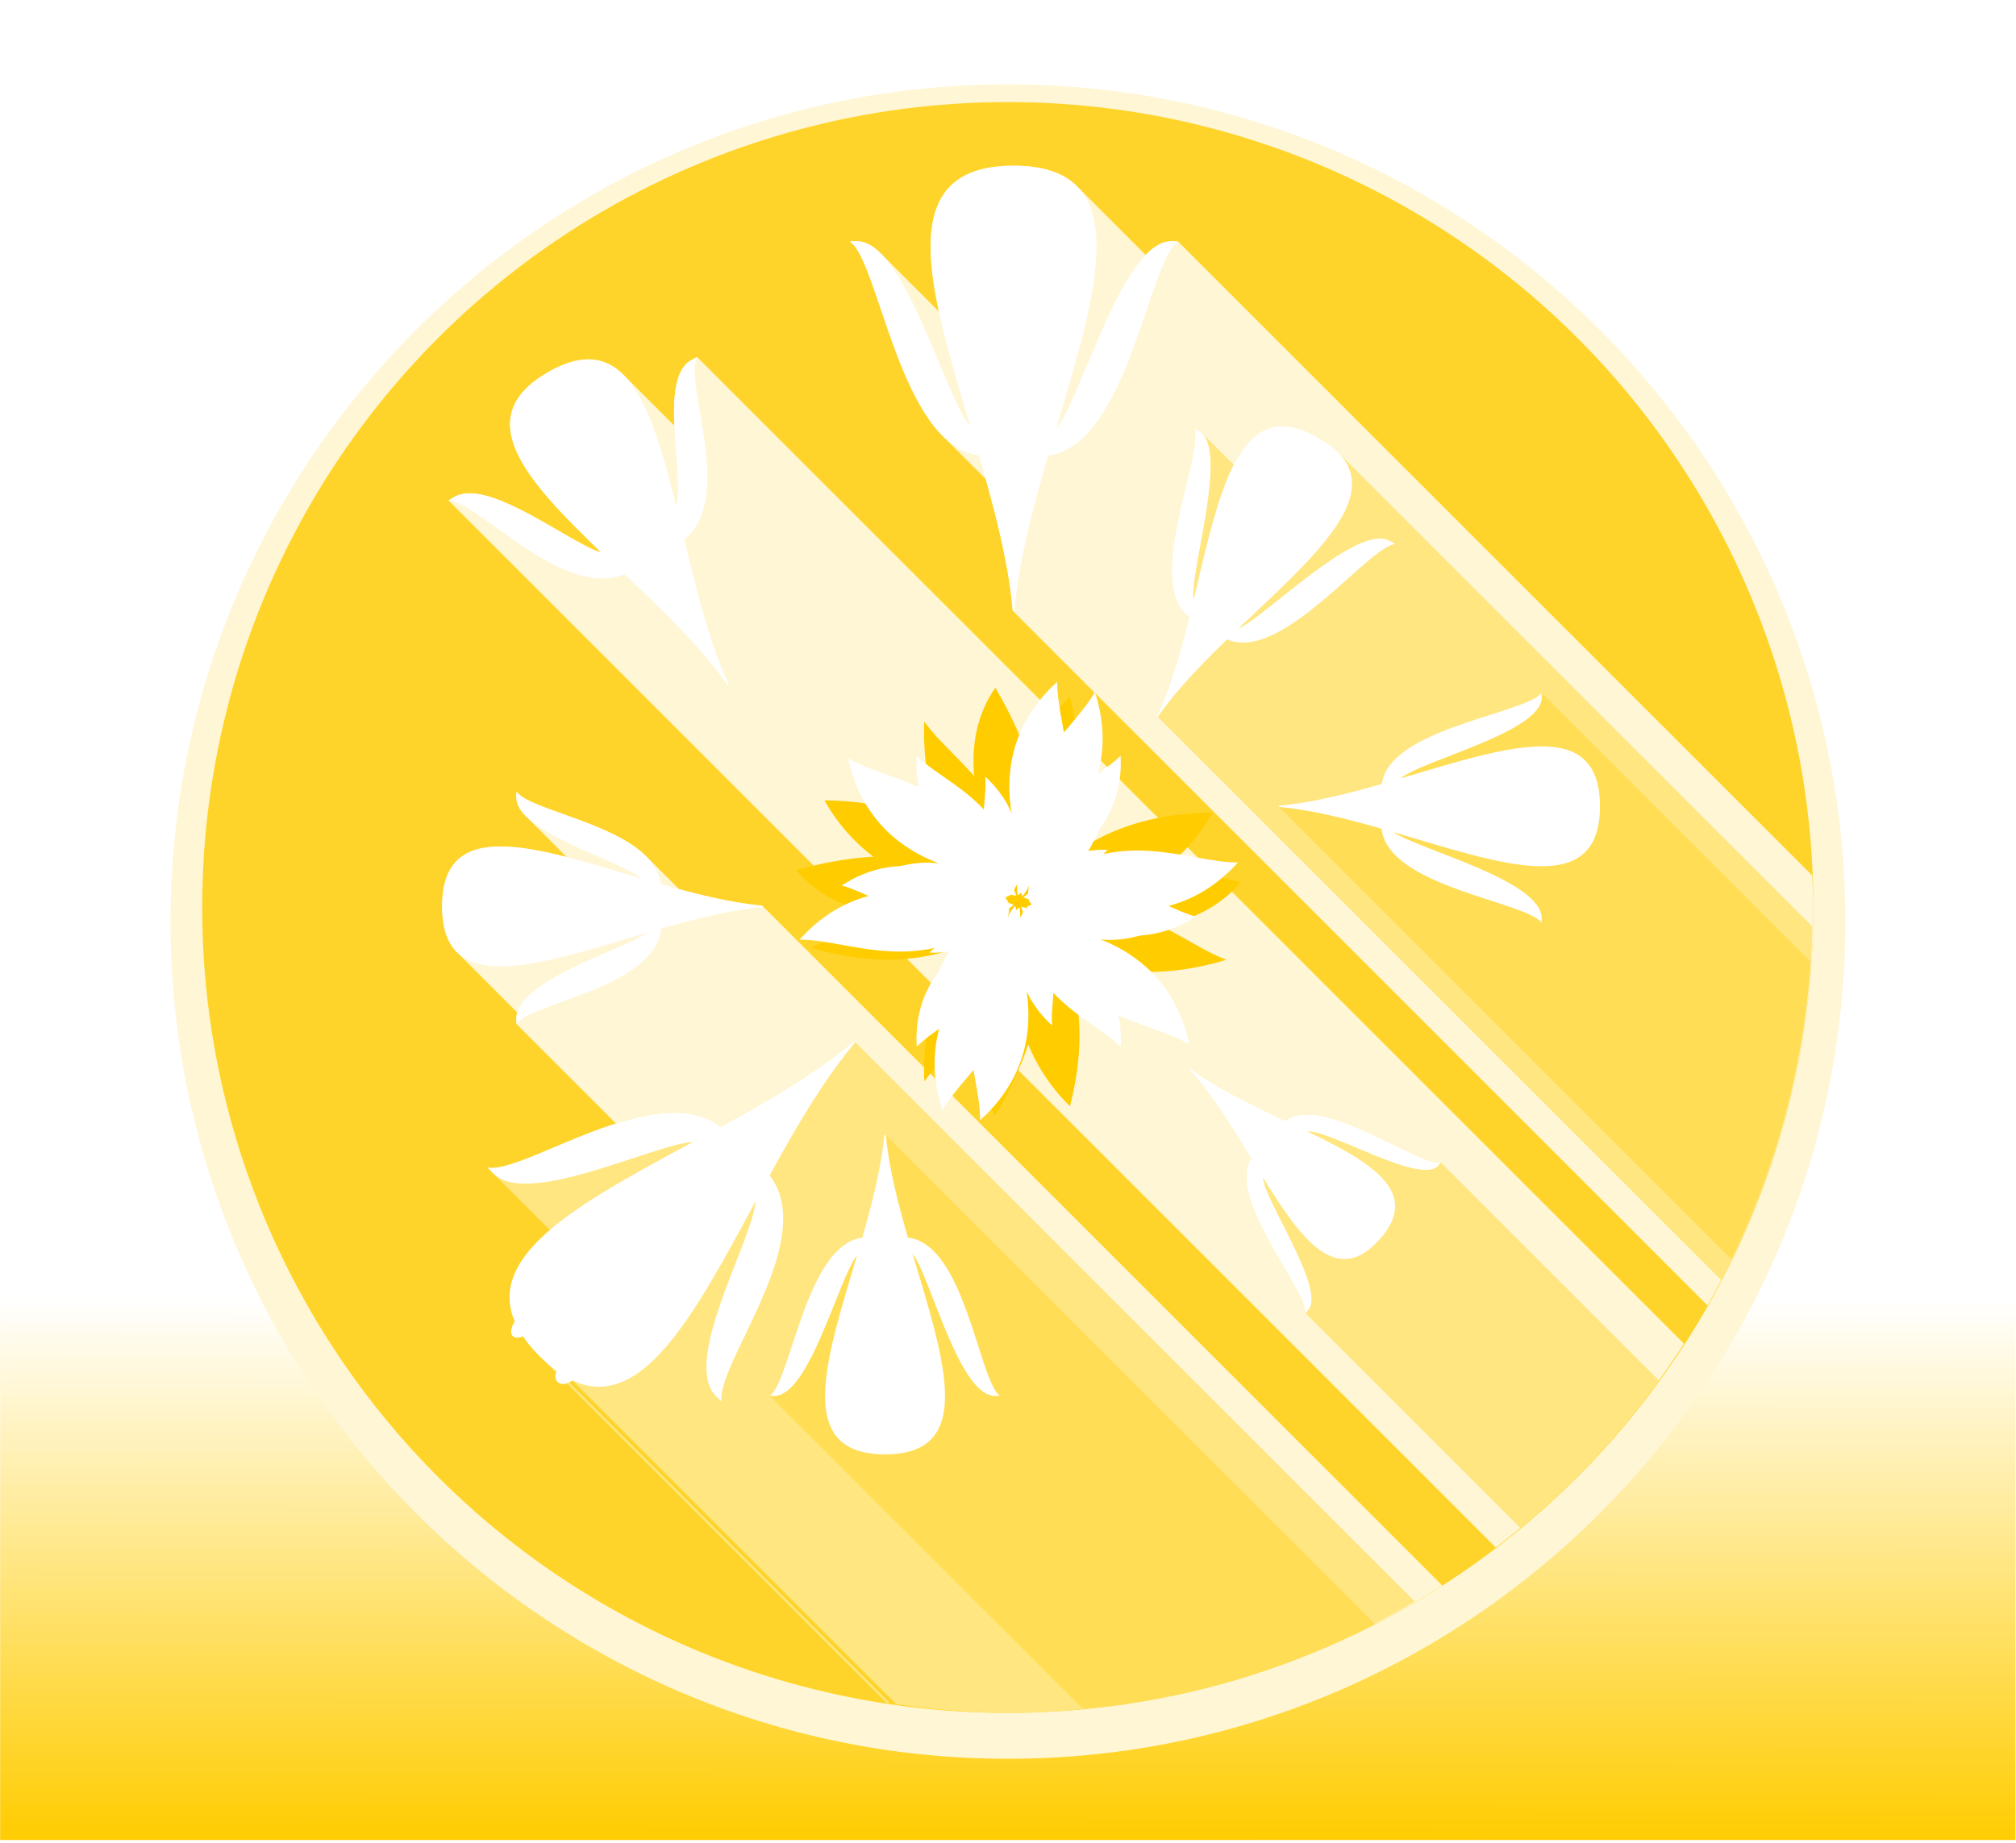 <?xml version="1.0" encoding="UTF-8"?>
<svg version="1.1" viewBox="0 0 948 867" xmlns="http://www.w3.org/2000/svg" xmlns:xlink="http://www.w3.org/1999/xlink">
<defs>
<linearGradient id="a" x1="309.97" x2="309.76" y1="320.52" y2="108.62" gradientTransform="matrix(1 0 0 1.04 0 -960.19)" gradientUnits="userSpaceOnUse">
<stop stop-color="#fff" offset="0"/>
<stop stop-color="#fc0" offset="1"/>
</linearGradient>
<filter id="b" x="-.05" y="-.05" width="1.101" height="1.101" color-interpolation-filters="sRGB">
<feGaussianBlur stdDeviation="13.502"/>
</filter>
</defs>
<g transform="matrix(1.16 0 0 1.16 98.42 -116.02)">
<g>
<rect transform="scale(1,-1)" x="-84.785" y="-846.08" width="816.96" height="745.87" fill="url(#a)"/>
<path transform="matrix(1.056 0 0 1.056 -18.066 -26.433)" d="m323.69 152.13c-177.25 0-321.47 144.22-321.47 321.47 0 177.25 144.22 321.47 321.47 321.47 177.25 0 321.47-144.22 321.47-321.47 0-177.25-144.22-321.47-321.47-321.47zm0 49.246c150.64 0 272.23 121.59 272.23 272.23s-121.59 272.23-272.23 272.23c-150.64 0-272.23-121.59-272.23-272.23s121.59-272.23 272.23-272.23z" color="#000000" color-rendering="auto" fill="#fff6d5" filter="url(#b)" image-rendering="auto" shape-rendering="auto" solid-color="#000000" style="block-progression:tb;isolation:auto;mix-blend-mode:normal;text-decoration-color:#000000;text-decoration-line:none;text-decoration-style:solid;text-indent:0;text-transform:none;white-space:normal"/>
<g transform="matrix(1.086 0 0 1.086 -71.935 -40.359)">
<circle cx="364.29" cy="468.08" r="300.71" fill="#ffd42a"/>
<path d="m248.32 262.56c-0.801 0.43-1.604 0.857-2.4 1.316-5.825 3.363-6.531 13.502-6.07 24.342l-19.023-19.023c-0.418-0.417-0.844-0.811-1.277-1.185-0.133-0.115-0.273-0.217-0.408-0.328-0.311-0.257-0.624-0.509-0.943-0.744-0.172-0.126-0.347-0.242-0.521-0.361-0.287-0.197-0.575-0.391-0.869-0.57-0.192-0.118-0.389-0.226-0.584-0.336-0.291-0.164-0.583-0.323-0.881-0.469-0.204-0.1-0.411-0.195-0.619-0.287-0.294-0.13-0.59-0.252-0.891-0.365-0.217-0.082-0.434-0.163-0.654-0.236-0.307-0.102-0.621-0.187-0.936-0.271-0.22-0.059-0.437-0.124-0.66-0.174-0.339-0.076-0.686-0.132-1.033-0.188-0.208-0.033-0.412-0.076-0.623-0.102-0.556-0.068-1.122-0.115-1.699-0.131-4.504-0.121-9.657 1.371-15.629 4.818-0.879 0.507-1.703 1.02-2.492 1.539-0.23 0.151-0.436 0.305-0.658 0.457-0.53 0.363-1.053 0.727-1.541 1.096-0.524 0.395-1.031 0.794-1.508 1.195-0.087 0.073-0.171 0.145-0.256 0.219-0.525 0.451-1.027 0.906-1.494 1.365-0.019 0.018-0.036 0.036-0.055 0.055-0.485 0.479-0.936 0.963-1.359 1.451-0.021 0.025-0.045 0.049-0.066 0.074-0.401 0.466-0.767 0.937-1.113 1.41-0.06 0.082-0.122 0.162-0.18 0.244-0.327 0.461-0.629 0.927-0.906 1.395-0.047 0.08-0.093 0.159-0.139 0.238-0.271 0.473-0.52 0.948-0.742 1.428-0.032 0.068-0.059 0.137-0.09 0.205-0.212 0.473-0.401 0.95-0.566 1.43-0.013 0.037-0.029 0.074-0.041 0.111-0.166 0.494-0.303 0.993-0.422 1.494-0.021 0.087-0.043 0.174-0.062 0.262-0.106 0.482-0.188 0.968-0.252 1.457-0.013 0.1-0.026 0.2-0.037 0.301-0.056 0.495-0.092 0.991-0.105 1.492-2e-3 0.08-8.2e-4 0.16-2e-3 0.24-7e-3 0.528 2e-3 1.059 0.039 1.594 8.6e-4 0.012 3e-3 0.025 4e-3 0.037 0.031 0.434 0.089 0.872 0.148 1.31 0.052 0.384 0.12 0.771 0.193 1.158 0.05 0.262 0.097 0.524 0.156 0.787 0.092 0.406 0.202 0.815 0.316 1.225 0.067 0.24 0.125 0.478 0.199 0.719 0.151 0.489 0.325 0.982 0.506 1.477 0.062 0.169 0.112 0.336 0.178 0.506 0.254 0.66 0.535 1.325 0.84 1.994 0.086 0.189 0.187 0.381 0.277 0.57 0.234 0.491 0.473 0.983 0.732 1.478 0.126 0.24 0.265 0.483 0.396 0.725 0.242 0.444 0.486 0.889 0.748 1.336 0.163 0.278 0.335 0.558 0.506 0.838 0.253 0.415 0.511 0.832 0.779 1.25 0.189 0.294 0.383 0.589 0.58 0.885 0.273 0.411 0.554 0.823 0.842 1.236 0.202 0.291 0.406 0.581 0.615 0.873 0.337 0.471 0.686 0.944 1.041 1.418 0.167 0.223 0.329 0.446 0.5 0.67 0.413 0.542 0.841 1.087 1.275 1.633 0.15 0.188 0.295 0.376 0.447 0.564 0.483 0.6 0.983 1.202 1.49 1.807 0.117 0.14 0.227 0.278 0.346 0.418 6e-3 7e-3 0.011 0.014 0.018 0.021 0.612 0.723 1.241 1.451 1.885 2.182 0.209 0.237 0.428 0.477 0.641 0.715 0.409 0.459 0.82 0.917 1.24 1.379 1.022 1.122 2.091 2.255 3.174 3.393 0.94 0.987 1.912 1.984 2.893 2.982 0.508 0.517 1.003 1.031 1.522 1.551 0.148 0.148 0.285 0.293 0.434 0.441l8.924 8.924c-0.251-0.077-0.5-0.149-0.768-0.244-12.348-4.388-41.56-27.605-53.9-20.48-0.745 0.43-1.463 0.88-2.188 1.326l390.92 390.92a300.71 300.71 0 0 0 70.26-76.082l-368.39-368.39z" fill="#fff6d5"/>
<path d="m208.23 263.45c-4.504-0.121-9.656 1.37-15.628 4.818-29.45 17.003-7.888 40.619 20.17 67.374-11.586-3.223-42.304-28.198-55.043-20.843-0.745 0.43-1.462 0.878-2.187 1.325 11.633 0.789 42.301 36.881 65.701 27.564 14.078 13.316 28.599 27.215 38.554 41.47 0.139-0.083 0.278-0.166 0.418-0.249-7.373-15.762-12.164-35.382-16.659-54.244 19.117-15.438-0.309-57.741 4.767-68.1-0.801 0.43-1.604 0.856-2.4 1.316-12.142 7.01-2.104 43.421-5.424 54.375-7.191-29.452-14.824-54.334-32.269-54.804z" fill="#fff"/>
<path d="m432.1 528c-0.098 0.108-0.196 0.215-0.295 0.322 8.523 9.228 16.116 21.594 23.367 33.475-9.591 14.543 21.176 49.594 20.229 57.701l80.246 80.246a300.71 300.71 0 0 0 51.676-55.084l-81.348-81.348c-7.873 1.77-44.806-26.16-58.041-15.537-12.604-5.98-25.736-12.247-35.834-19.775z" fill="#ffe680"/>
<path d="m432.1 528c-0.098 0.108-0.196 0.215-0.295 0.322 8.523 9.228 16.116 21.594 23.367 33.475-9.591 14.543 21.178 49.594 20.23 57.702 0.33-0.35 0.667-0.688 0.992-1.048 6.903-7.669-16.455-41.123-16.859-49.544 14.298 23.129 27.435 41.007 43.459 23.206 15.858-17.618-2.752-28.762-26.886-40.425 7.987-0.79 42.264 20.127 48.842 12.818 0.353-0.392 0.685-0.796 1.025-1.192-7.873 1.77-44.806-26.16-58.041-15.538-12.604-5.98-25.737-12.247-35.835-19.775z" fill="#fff"/>
<path d="m180.91 424.84c-0.023 0.736-0.047 1.47-0.047 2.215 0 0.267 0.021 0.533 0.053 0.797 9e-3 0.071 0.018 0.142 0.029 0.213 0.038 0.246 0.086 0.491 0.15 0.734 5e-3 0.02 8e-3 0.04 0.014 0.06 0.063 0.233 0.146 0.462 0.232 0.693 0.132 0.353 0.284 0.705 0.469 1.055 1e-3 3e-3 3e-3 5e-3 4e-3 8e-3 0.014 0.027 0.034 0.053 0.049 0.08 0.176 0.326 0.377 0.65 0.596 0.973 0.07 0.103 0.145 0.204 0.219 0.307 0.192 0.266 0.396 0.532 0.615 0.795 0.068 0.081 0.131 0.163 0.201 0.244 0.292 0.338 0.6 0.674 0.934 1.008l15.242 15.242c-9.613-2.446-18.415-4.096-25.689-3.943-12.702 0.266-20.83 5.996-20.83 22.365 0 0.934 0.034 1.826 0.086 2.691 7e-3 0.12 0.011 0.244 0.019 0.363 0.01 0.137 0.022 0.269 0.033 0.404 0.028 0.353 0.059 0.703 0.096 1.045 0.015 0.134 0.031 0.264 0.047 0.396 0.038 0.313 0.078 0.623 0.123 0.926 0.028 0.187 0.059 0.369 0.09 0.553 0.04 0.24 0.082 0.478 0.127 0.711 0.036 0.186 0.074 0.369 0.113 0.551 0.052 0.243 0.107 0.483 0.164 0.719 0.04 0.164 0.081 0.327 0.123 0.488 0.06 0.225 0.121 0.447 0.186 0.666 0.051 0.172 0.103 0.342 0.156 0.51 0.071 0.222 0.146 0.439 0.223 0.654 0.047 0.131 0.092 0.264 0.141 0.393 0.09 0.237 0.185 0.467 0.281 0.695 0.052 0.124 0.102 0.25 0.156 0.371 0.085 0.191 0.176 0.374 0.266 0.559 0.069 0.143 0.135 0.289 0.207 0.428 0.119 0.229 0.245 0.449 0.371 0.668 0.045 0.079 0.088 0.161 0.135 0.238 3e-3 5e-3 5e-3 0.011 8e-3 0.016 0.178 0.297 0.363 0.585 0.555 0.863 0.017 0.024 0.034 0.046 0.051 0.07 0.177 0.254 0.358 0.501 0.547 0.74 0.058 0.073 0.119 0.143 0.178 0.215 0.15 0.183 0.301 0.365 0.457 0.539 0.086 0.096 0.176 0.186 0.264 0.279 0.098 0.103 0.193 0.21 0.293 0.311l22.547 22.547c-0.211 0.74-0.328 1.488-0.328 2.246 0 0.696 0.025 1.383 0.047 2.072l249.45 249.45a300.71 300.71 0 0 0 96.148-39.789l-253.86-253.86c-9.842-0.9-20.425-3.295-31.074-6.176l-2e-3 -2e-3 -12.258-12.26-0.01-0.01c-0.449-0.449-0.926-0.885-1.418-1.315-0.16-0.139-0.327-0.275-0.49-0.412-0.354-0.298-0.717-0.59-1.09-0.879-0.183-0.141-0.366-0.283-0.553-0.422-0.408-0.304-0.827-0.602-1.254-0.896-0.148-0.102-0.291-0.206-0.441-0.307-0.575-0.386-1.165-0.765-1.77-1.135-0.133-0.081-0.272-0.16-0.406-0.24-0.501-0.3-1.008-0.595-1.525-0.885-0.189-0.106-0.38-0.21-0.57-0.314-0.468-0.256-0.942-0.508-1.422-0.756-0.204-0.106-0.407-0.212-0.613-0.316-0.275-0.139-0.556-0.273-0.834-0.41-0.92-0.452-1.852-0.893-2.799-1.32-0.142-0.064-0.281-0.132-0.424-0.195-1.056-0.471-2.125-0.924-3.199-1.367-0.251-0.104-0.5-0.206-0.752-0.309-0.614-0.249-1.226-0.487-1.842-0.729-1.015-0.398-2.025-0.786-3.035-1.164-0.433-0.162-0.86-0.324-1.291-0.482-0.842-0.31-1.637-0.598-2.465-0.896-1.908-0.688-3.778-1.358-5.555-1.998-0.255-0.092-0.493-0.18-0.744-0.271-1.011-0.366-1.982-0.724-2.924-1.08-0.41-0.155-0.804-0.309-1.199-0.463-0.796-0.309-1.547-0.617-2.273-0.922-0.412-0.173-0.839-0.345-1.227-0.518-0.175-0.078-0.344-0.157-0.514-0.234-0.729-0.334-1.423-0.666-2.043-1-5e-3 -3e-3 -0.011-5e-3 -0.016-8e-3 -0.388-0.209-0.747-0.419-1.088-0.629-0.108-0.067-0.206-0.133-0.309-0.199-0.242-0.157-0.472-0.315-0.686-0.473-0.058-0.043-0.114-0.086-0.17-0.129l-1.445-1.443-0.012-0.012z" fill="#fff6d5"/>
<path d="m180.91 424.84c-0.023 0.736-0.048 1.471-0.048 2.216 0 12.943 38.46 23.318 46.614 30.167-20.196-5.974-39.597-12.194-53.497-11.902-12.702 0.266-20.829 5.995-20.829 22.364 0 35.079 37.344 21.306 77.025 9.663-9.872 6.726-49.313 17.892-49.313 32.193 0 0.696 0.026 1.385 0.048 2.073 5.465-8.139 51.679-13.479 54.03-35.644 12.849-3.676 25.801-6.935 37.677-8.025 0.01-0.177 0.021-0.354 0.033-0.53-11.928-1.091-24.94-4.366-37.844-8.056-2.636-21.225-48.522-26.522-53.895-34.52z" fill="#fff"/>
<path d="m306.96 517.96c-13.941 11.74-31.797 22.148-49.76 31.998-0.373-0.288-0.753-0.562-1.139-0.824-24.301-16.507-72.729 18.623-85.938 16.031 0.718 0.765 1.433 1.521 2.184 2.272l21.072 21.072c-12.33 10.595-18.437 21.661-13.092 34.158a3.571 7.143 45 0 0-0.756 5.402 3.571 7.143 45 0 0 3.803 0.102c1.658 2.449 3.75 4.953 6.318 7.521l6.043 6.043a3.597 5.41 45 0 0 0.531 3.447 3.597 5.41 45 0 0 3.455 0.539l119.24 119.24a300.71 300.71 0 0 0 1.418 0.215l-119.8-119.8a3.597 5.41 45 0 0 1.211-0.742l120.89 120.89a300.71 300.71 0 0 0 41.643 3.258 300.71 300.71 0 0 0 151.89-41.602l-209.22-209.22v-2e-3z" fill="#ffe680"/>
<path d="m306.96 517.97c-13.941 11.74-31.796 22.148-49.758 31.998-23.893-18.457-73.658 17.839-87.076 15.206 0.718 0.765 1.433 1.522 2.183 2.272 12.723 12.723 59.784-10.91 74.524-11.843-40.404 21.841-77.502 41.455-66.544 67.074a3.571 7.143 45 0 0-0.755 5.401 3.571 7.143 45 0 0 3.802 0.101c1.658 2.449 3.75 4.954 6.318 7.523 2.131 2.131 4.218 3.929 6.266 5.429a3.597 5.41 45 0 0 0.308 4.062 3.597 5.41 45 0 0 5.524-0.55c26.247 12.348 46.159-25.729 68.439-66.936-1.332 15.132-27.831 59.789-14.777 72.843 0.702 0.702 1.418 1.367 2.131 2.043-2.646-13.46 36.517-60.456 17.849-84.466 9.845-17.954 20.247-35.795 31.981-49.731-0.07-0.068-0.142-0.134-0.213-0.202-0.067-0.074-0.135-0.149-0.202-0.224z" fill="#fff"/>
<path d="m318.2 553.05c-1.138 12.08-4.495 25.258-8.248 38.307-20.909 2.572-26.711 53.569-34.484 59.078l116.79 116.79a300.71 300.71 0 0 0 109.13-31.541l-182.61-182.61c-0.189-6e-3 -0.378-0.011-0.566-0.018h-2e-3z" fill="#fd5"/>
<path d="m318.2 553.05c-1.137 12.081-4.495 25.259-8.249 38.308-20.909 2.572-26.71 53.569-34.484 59.078 0.546 0.012 1.086 0.033 1.637 0.033 13.215-1e-5 24.09-44.071 30.929-52.557-11.447 38.657-23.827 74.36 10.455 74.36 34.481 2e-5 21.753-36.113 10.249-75.028 6.815 8.926 17.277 53.224 30.845 53.224 0.599 6e-5 1.191-0.027 1.784-0.043-7.836-5.556-13.029-56.681-34.369-59.121-3.746-13.024-7.093-26.175-8.23-38.234-0.189-6e-3 -0.379-0.012-0.568-0.019z" fill="#fff"/>
<path d="m366.46 191.14c-32.306 0-34.65 22.943-27.865 54.463l-21.686-21.686c-0.188-0.188-0.378-0.357-0.566-0.535-0.128-0.121-0.256-0.247-0.385-0.363-0.112-0.101-0.224-0.198-0.336-0.295-0.236-0.204-0.472-0.399-0.709-0.586-0.087-0.069-0.174-0.14-0.262-0.207-0.332-0.253-0.664-0.49-0.998-0.709-0.053-0.035-0.105-0.066-0.158-0.1-0.278-0.177-0.558-0.342-0.838-0.494-0.106-0.058-0.212-0.112-0.318-0.166-0.285-0.145-0.571-0.278-0.857-0.396-0.046-0.019-0.092-0.042-0.139-0.06-0.338-0.134-0.677-0.245-1.018-0.34-0.094-0.026-0.187-0.047-0.281-0.07-0.259-0.064-0.519-0.117-0.779-0.158-0.099-0.015-0.198-0.031-0.297-0.043-0.345-0.042-0.69-0.072-1.037-0.072-0.854 0-1.688 0.035-2.533 0.057l1.682 1.682c0.021 0.027 0.042 0.055 0.062 0.082 0.16 0.208 0.319 0.439 0.479 0.67 0.205 0.298 0.409 0.617 0.613 0.953 0.098 0.161 0.197 0.315 0.295 0.484 0.258 0.446 0.516 0.922 0.773 1.424 0.048 0.093 0.095 0.175 0.143 0.27 0.301 0.597 0.601 1.236 0.902 1.902 0.088 0.195 0.177 0.405 0.266 0.605 0.199 0.452 0.396 0.919 0.596 1.398 0.464 1.116 0.93 2.292 1.4 3.541 0.081 0.215 0.163 0.44 0.244 0.658 0.325 0.875 0.656 1.802 0.986 2.731 0.478 1.342 0.961 2.716 1.453 4.152 0.173 0.505 0.342 0.993 0.518 1.508 1.022 3.001 2.093 6.168 3.207 9.404 0.284 0.827 0.548 1.607 0.84 2.441 0.209 0.597 0.428 1.191 0.641 1.791 0.542 1.529 1.095 3.056 1.666 4.592 0.5 1.344 1.001 2.684 1.525 4.019 0.048 0.122 0.093 0.244 0.141 0.365 0.129 0.326 0.262 0.648 0.393 0.973 0.306 0.763 0.613 1.523 0.928 2.279 0.143 0.345 0.288 0.687 0.434 1.029 0.293 0.69 0.59 1.375 0.891 2.057 0.166 0.377 0.331 0.753 0.5 1.127 0.354 0.784 0.716 1.559 1.082 2.328 0.105 0.221 0.206 0.446 0.312 0.666 0.483 0.999 0.975 1.985 1.478 2.951 0.104 0.199 0.214 0.39 0.318 0.588 0.393 0.741 0.791 1.472 1.197 2.189 0.189 0.333 0.381 0.659 0.572 0.986 0.343 0.586 0.69 1.163 1.043 1.73 0.205 0.329 0.409 0.658 0.617 0.98 0.399 0.619 0.807 1.219 1.219 1.811 0.17 0.245 0.335 0.499 0.508 0.738 0.097 0.135 0.195 0.265 0.293 0.398 0.399 0.544 0.804 1.077 1.215 1.594 0.066 0.083 0.131 0.17 0.197 0.252 0.465 0.577 0.937 1.131 1.418 1.67 0.099 0.111 0.197 0.221 0.297 0.33 0.485 0.532 0.977 1.05 1.478 1.541 0.017 0.016 0.032 0.035 0.049 0.051l15.787 15.787c4.727 16.848 8.772 33.698 10.104 49.221l259.33 259.33a300.71 300.71 0 0 0 39.518-148.58 300.71 300.71 0 0 0-0.422-11.914l-236.79-236.79c-0.778-0.016-1.549-0.047-2.334-0.047-2.893 0-5.697 1.424-8.406 3.873-0.429 0.387-0.853 0.821-1.277 1.258l-25.715-25.715c-0.076-0.076-0.159-0.146-0.236-0.221-0.162-0.157-0.326-0.312-0.494-0.465-0.157-0.142-0.317-0.282-0.479-0.42-0.164-0.14-0.329-0.278-0.498-0.414-0.197-0.158-0.399-0.311-0.604-0.463-0.15-0.112-0.301-0.225-0.455-0.334-0.211-0.149-0.428-0.294-0.646-0.438-0.17-0.111-0.341-0.222-0.516-0.33-0.218-0.134-0.441-0.264-0.666-0.393-0.189-0.108-0.38-0.216-0.574-0.32-0.21-0.113-0.426-0.222-0.643-0.33-0.214-0.107-0.427-0.213-0.646-0.314-0.235-0.109-0.475-0.213-0.717-0.316-0.209-0.09-0.418-0.18-0.633-0.266-0.258-0.103-0.524-0.2-0.789-0.297-0.218-0.08-0.435-0.161-0.658-0.236-0.26-0.088-0.528-0.169-0.795-0.252-0.236-0.073-0.469-0.148-0.711-0.217-0.302-0.086-0.615-0.165-0.926-0.244-0.22-0.056-0.436-0.114-0.66-0.166-0.334-0.078-0.678-0.148-1.022-0.219-0.21-0.043-0.417-0.089-0.631-0.129-0.343-0.064-0.698-0.121-1.051-0.178-0.244-0.039-0.484-0.083-0.732-0.119-0.298-0.043-0.606-0.076-0.91-0.113-0.317-0.039-0.629-0.082-0.953-0.115-0.244-0.025-0.498-0.043-0.746-0.064-0.381-0.034-0.758-0.07-1.148-0.096-0.635-0.042-1.284-0.074-1.945-0.096-0.691-0.023-1.395-0.035-2.115-0.035z" fill="#fff6d5"/>
<path d="m366.46 191.14c-45.788 0-31.416 46.061-16.12 97.355-9.763-11.147-24.362-69.173-42.41-69.173-0.854 0-1.687 0.034-2.532 0.056 11.007 7.804 18.782 76.103 48.131 79.896 5.765 19.747 11.066 39.817 12.63 58.055 0.1-2e-3 0.201-5e-3 0.301-7e-3 0.098 5e-3 0.195 0.011 0.293 0.016 1.562-18.229 6.86-38.293 12.622-58.032 29.579-3.728 37.373-72.109 48.416-79.936-0.778-0.016-1.55-0.047-2.335-0.047-18.516 0-33.389 58.351-43.146 70.059 15.395-51.654 30.202-98.243-15.851-98.243z" fill="#fff"/>
<path d="m466.32 288.37c-7.694 0.207-13.253 5.724-17.689 14.418l-11.824-11.824c-0.374-0.374-0.786-0.694-1.238-0.955-0.603-0.348-1.206-0.664-1.812-0.99 4.143 8.45-17.774 54.89-3.164 69.5l1.406 1.406c-3.271 13.02-6.95 25.879-12.02 36.682l210.63 210.63a300.71 300.71 0 0 0 34.035-132.02l-177.19-177.19c-1.862-1.862-4.25-3.654-7.221-5.369-5.316-3.069-9.903-4.397-13.912-4.289z" fill="#ffe680"/>
<path d="m466.32 288.37c-18.654 0.503-24.787 32.156-32.684 64.845-1.528-11.003 13.57-56.488 1.931-63.207-0.603-0.348-1.205-0.663-1.812-0.989 4.27 8.709-19.14 57.768-1.717 70.749-3.281 13.074-6.971 25.992-12.061 36.839 0.119 0.073 0.238 0.147 0.356 0.222 6.835-9.815 16.157-19.474 25.823-28.838 20.276 8.947 52.983-34.924 62.74-35.588-0.626-0.387-1.246-0.775-1.891-1.147-12.06-6.963-46.133 28.012-56.694 32.747 29.85-28.459 60.226-53.846 29.922-71.342-5.316-3.069-9.903-4.397-13.912-4.289z" fill="#fff"/>
<path d="m563.55 387.9c-5.498 7.754-57.005 13.229-59.609 34.021-13.096 3.752-26.31 7.083-38.398 8.152 6e-3 0.158 0.013 0.316 0.018 0.475l168.84 168.84a300.71 300.71 0 0 0 29.586-111.05l-100.43-100.43z" fill="#fd5"/>
<path d="m563.55 387.9c-5.498 7.754-57.006 13.229-59.61 34.021-13.096 3.752-26.309 7.082-38.398 8.151 6e-3 0.158 0.011 0.317 0.016 0.475 12.044 1.068 25.204 4.388 38.255 8.127 2.329 21.71 54.152 27.238 59.745 35.129 0.013-0.546 0.033-1.087 0.033-1.638 0-14.31-45.446-25.485-55.329-32.209 39.7 11.645 77.08 25.448 77.08-9.647 0-16.369-8.127-22.098-20.829-22.364-13.915-0.292-33.342 5.945-53.56 11.926 8.171-6.849 52.638-17.235 52.638-30.191 0-0.599-0.023-1.187-0.041-1.781z" fill="#fff"/>
<g transform="matrix(3.298 0 0 3.298 519.57 117.45)" fill="#fc0">
<path d="m-44.274 103.48c-0.117 0.316-0.239 0.626-0.35 0.947-3.109 8.992-1.85 17.162 3.49 23.24 0.346 0.393 0.718 0.772 1.093 1.15 3.5-13.774-2.525-19.48-4.232-25.337z"/>
<path d="m-44.251 103.35c-0.481 0.237-0.959 0.474-1.417 0.734-7.033 3.999-10.893 11.309-10.893 20.824 0 0.37 0.014 0.731 0.024 1.097 3.537-4.988 11.119-8.416 12.286-22.655z"/>
<path d="m-44.391 104.51c-0.221 0.316-0.445 0.626-0.661 0.947-6.065 8.992-7.492 17.162-4.15 23.24 0.216 0.393 0.465 0.772 0.715 1.15 8.028-13.774 3.879-19.48 4.097-25.337z"/>
<g transform="matrix(1.099 0 0 -1.099 -57.353 266.68)">
<path d="m11.897 144.58c-0.107 0.287-0.217 0.569-0.318 0.861-2.828 8.18-1.683 15.611 3.174 21.139 0.314 0.357 0.653 0.702 0.994 1.046 3.183-12.529-2.297-17.719-3.85-23.047z"/>
<path d="m11.918 144.47c-0.437 0.215-0.873 0.431-1.289 0.668-6.397 3.638-9.908 10.287-9.908 18.941 0 0.336 0.013 0.665 0.021 0.998 3.217-4.537 10.114-7.656 11.176-20.607z"/>
<path d="m11.791 145.52c-0.201 0.287-0.405 0.569-0.602 0.861-5.517 8.18-6.814 15.611-3.775 21.139 0.197 0.357 0.423 0.702 0.65 1.046 7.302-12.529 3.528-17.719 3.726-23.047z"/>
</g>
<g transform="matrix(.285 -1.062 -1.062 -.285 105.69 158.68)">
<path d="m11.897 144.58c-0.107 0.287-0.217 0.569-0.318 0.861-2.828 8.18-1.683 15.611 3.174 21.139 0.314 0.357 0.653 0.702 0.994 1.046 3.183-12.529-2.297-17.719-3.85-23.047z"/>
<path d="m11.918 144.47c-0.437 0.215-0.873 0.431-1.289 0.668-6.397 3.638-9.908 10.287-9.908 18.941 0 0.336 0.013 0.665 0.021 0.998 3.217-4.537 10.114-7.656 11.176-20.607z"/>
<path d="m11.791 145.52c-0.201 0.287-0.405 0.569-0.602 0.861-5.517 8.18-6.814 15.611-3.775 21.139 0.197 0.357 0.423 0.702 0.65 1.046 7.302-12.529 3.528-17.719 3.726-23.047z"/>
</g>
<g transform="matrix(-.285 -1.062 1.062 -.285 -197.44 160.07)">
<path d="m11.897 144.58c-0.107 0.287-0.217 0.569-0.318 0.861-2.828 8.18-1.683 15.611 3.174 21.139 0.314 0.357 0.653 0.702 0.994 1.046 3.183-12.529-2.297-17.719-3.85-23.047z"/>
<path d="m11.918 144.47c-0.437 0.215-0.873 0.431-1.289 0.668-6.397 3.638-9.908 10.287-9.908 18.941 0 0.336 0.013 0.665 0.021 0.998 3.217-4.537 10.114-7.656 11.176-20.607z"/>
<path d="m11.791 145.52c-0.201 0.287-0.405 0.569-0.602 0.861-5.517 8.18-6.814 15.611-3.775 21.139 0.197 0.357 0.423 0.702 0.65 1.046 7.302-12.529 3.528-17.719 3.726-23.047z"/>
</g>
</g>
<g transform="matrix(3.264 0 0 3.264 -89.274 86.382)" fill="#fff">
<path d="m151.86 99.583c-3.138 3.195-10.258 5.245-11.338 14.257 0.496-0.164 0.986-0.332 1.455-0.514 6.397-2.487 9.908-7.032 9.908-12.949 0-0.267-0.014-0.53-0.025-0.794z"/>
<path d="m140.52 118.55c1.056 9.06 8.198 11.114 11.344 14.314 0.013-0.282 0.027-0.564 0.027-0.849 0-5.917-3.511-10.462-9.908-12.949-0.472-0.183-0.964-0.352-1.463-0.517z"/>
<path d="m128.54 99.583c3.138 3.195 10.258 5.245 11.338 14.257-0.496-0.164-0.986-0.332-1.455-0.514-6.397-2.487-9.908-7.032-9.908-12.949 0-0.267 0.014-0.53 0.025-0.794z"/>
<path d="m139.89 118.55c-1.056 9.06-8.198 11.114-11.344 14.314-0.013-0.282-0.027-0.564-0.027-0.849 0-5.917 3.511-10.462 9.908-12.949 0.472-0.183 0.964-0.352 1.463-0.517z"/>
<path d="m130 110.35c1.958 1.581 3.216 5.17 8.74 5.715-0.1-0.25-0.203-0.497-0.315-0.733-1.524-3.224-4.311-4.994-7.938-4.994-0.164 0-0.325 7e-3 -0.487 0.013z"/>
<path d="m141.63 116.07c5.554-0.532 6.814-4.132 8.775-5.718-0.173-6e-3 -0.345-0.014-0.521-0.014-3.627 0-6.414 1.77-7.938 4.994-0.112 0.238-0.216 0.486-0.317 0.737z"/>
<path d="m130 122.1c1.958-1.581 3.216-5.17 8.74-5.715-0.1 0.25-0.203 0.497-0.315 0.733-1.524 3.224-4.311 4.994-7.938 4.994-0.164 0-0.325-7e-3 -0.487-0.013z"/>
<path d="m141.63 116.38c5.554 0.532 6.814 4.132 8.775 5.718-0.173 6e-3 -0.345 0.014-0.521 0.014-3.627 0-6.414-1.77-7.938-4.994-0.112-0.238-0.216-0.486-0.317-0.737z"/>
<path d="m148.92 92.312c-2.76 4.882-10.71 9.671-9.095 20.924 0.547-0.359 1.085-0.721 1.594-1.094 6.933-5.082 9.708-11.72 7.79-18.878-0.087-0.323-0.189-0.637-0.288-0.953z"/>
<path d="m141.34 118.94c4.215 10.619 13.522 10.789 18.365 13.641-0.076-0.346-0.15-0.691-0.242-1.036-1.918-7.158-7.64-11.519-16.185-12.454-0.63-0.069-1.281-0.114-1.937-0.151z"/>
<path d="m120.7 99.872c4.832 2.848 14.11 3.021 18.339 13.573-0.653-0.037-1.3-0.082-1.927-0.15-8.546-0.935-14.267-5.296-16.185-12.454-0.087-0.323-0.155-0.646-0.227-0.969z"/>
<path d="m140.58 119.14c1.66 11.304-6.316 16.104-9.084 20.996-0.107-0.337-0.216-0.673-0.308-1.018-1.918-7.158 0.857-13.796 7.79-18.878 0.511-0.375 1.052-0.739 1.602-1.099z"/>
<path d="m125.96 112.42c2.882 1.278 5.566 5.213 12.427 4.08-0.203-0.27-0.407-0.535-0.619-0.785-2.89-3.407-6.835-4.645-11.223-3.469-0.198 0.053-0.391 0.114-0.585 0.173z"/>
<path d="m141.88 115.57c6.548-2.445 6.904-7.208 8.764-9.762-0.211 0.049-0.422 0.095-0.634 0.152-4.388 1.176-7.186 4.22-7.985 8.616-0.059 0.324-0.104 0.658-0.144 0.995z"/>
<path d="m129.77 126.64c1.857-2.548 2.214-7.298 8.722-9.747-0.04 0.335-0.085 0.667-0.144 0.989-0.799 4.395-3.597 7.44-7.985 8.616-0.198 0.053-0.396 0.097-0.593 0.143z"/>
<path d="m141.98 115.96c6.893-1.157 9.583 2.791 12.471 4.073-0.207 0.063-0.414 0.129-0.625 0.185-4.388 1.176-8.333-0.062-11.223-3.469-0.213-0.251-0.419-0.518-0.622-0.789z"/>
<path d="m131.07 112.9c1.864 1.054 3.693 4.09 7.991 3.474-0.137-0.209-0.275-0.414-0.418-0.609-1.941-2.648-4.476-3.707-7.209-2.975-0.123 0.033-0.243 0.072-0.364 0.11z"/>
<path d="m141.24 115.79c4.056-1.61 4.12-5.164 5.209-7.013-0.132 0.029-0.264 0.057-0.396 0.092-2.734 0.732-4.399 2.917-4.756 6.181-0.026 0.241-0.043 0.489-0.058 0.74z"/>
<path d="m133.96 123.67c1.087-1.845 1.153-5.389 5.184-7.004-0.014 0.249-0.031 0.496-0.057 0.736-0.357 3.264-2.022 5.449-4.756 6.181-0.123 0.033-0.247 0.059-0.37 0.087z"/>
<path d="m141.32 116.08c4.317-0.634 6.15 2.412 8.018 3.469-0.129 0.041-0.257 0.082-0.389 0.118-2.734 0.732-5.269-0.327-7.209-2.975-0.143-0.195-0.282-0.402-0.42-0.612z"/>
<path d="m138.75 121.67c0.488-1.101 1.991-2.126 1.558-4.746-0.103 0.077-0.204 0.155-0.3 0.236-1.301 1.103-1.774 2.61-1.325 4.286 0.02 0.076 0.043 0.149 0.066 0.223z"/>
<path d="m139.95 115.59c-0.934-2.501-2.753-2.636-3.728-3.347 0.019 0.081 0.036 0.161 0.058 0.242 0.449 1.676 1.612 2.744 3.29 3.049 0.124 0.022 0.251 0.04 0.38 0.055z"/>
<path d="m144.18 120.21c-0.973-0.709-2.787-0.846-3.723-3.331 0.128 0.015 0.255 0.033 0.378 0.055 1.679 0.305 2.841 1.374 3.29 3.049 0.02 0.076 0.037 0.151 0.054 0.227z"/>
<path d="m140.1 115.55c-0.442-2.632 1.066-3.66 1.555-4.763 0.024 0.079 0.049 0.158 0.071 0.239 0.449 1.676-0.024 3.183-1.325 4.286-0.096 0.081-0.198 0.16-0.301 0.238z"/>
</g>
<g transform="matrix(1.632 2.826 -2.826 1.632 468 -120.22)" fill="#fff">
<path d="m151.86 99.583c-3.138 3.195-10.258 5.245-11.338 14.257 0.496-0.164 0.986-0.332 1.455-0.514 6.397-2.487 9.908-7.032 9.908-12.949 0-0.267-0.014-0.53-0.025-0.794z"/>
<path d="m140.52 118.55c1.056 9.06 8.198 11.114 11.344 14.314 0.013-0.282 0.027-0.564 0.027-0.849 0-5.917-3.511-10.462-9.908-12.949-0.472-0.183-0.964-0.352-1.463-0.517z"/>
<path d="m128.54 99.583c3.138 3.195 10.258 5.245 11.338 14.257-0.496-0.164-0.986-0.332-1.455-0.514-6.397-2.487-9.908-7.032-9.908-12.949 0-0.267 0.014-0.53 0.025-0.794z"/>
<path d="m139.89 118.55c-1.056 9.06-8.198 11.114-11.344 14.314-0.013-0.282-0.027-0.564-0.027-0.849 0-5.917 3.511-10.462 9.908-12.949 0.472-0.183 0.964-0.352 1.463-0.517z"/>
<path d="m130 110.35c1.958 1.581 3.216 5.17 8.74 5.715-0.1-0.25-0.203-0.497-0.315-0.733-1.524-3.224-4.311-4.994-7.938-4.994-0.164 0-0.325 7e-3 -0.487 0.013z"/>
<path d="m141.63 116.07c5.554-0.532 6.814-4.132 8.775-5.718-0.173-6e-3 -0.345-0.014-0.521-0.014-3.627 0-6.414 1.77-7.938 4.994-0.112 0.238-0.216 0.486-0.317 0.737z"/>
<path d="m130 122.1c1.958-1.581 3.216-5.17 8.74-5.715-0.1 0.25-0.203 0.497-0.315 0.733-1.524 3.224-4.311 4.994-7.938 4.994-0.164 0-0.325-7e-3 -0.487-0.013z"/>
<path d="m141.63 116.38c5.554 0.532 6.814 4.132 8.775 5.718-0.173 6e-3 -0.345 0.014-0.521 0.014-3.627 0-6.414-1.77-7.938-4.994-0.112-0.238-0.216-0.486-0.317-0.737z"/>
<path d="m148.92 92.312c-2.76 4.882-10.71 9.671-9.095 20.924 0.547-0.359 1.085-0.721 1.594-1.094 6.933-5.082 9.708-11.72 7.79-18.878-0.087-0.323-0.189-0.637-0.288-0.953z"/>
<path d="m141.34 118.94c4.215 10.619 13.522 10.789 18.365 13.641-0.076-0.346-0.15-0.691-0.242-1.036-1.918-7.158-7.64-11.519-16.185-12.454-0.63-0.069-1.281-0.114-1.937-0.151z"/>
<path d="m120.7 99.872c4.832 2.848 14.11 3.021 18.339 13.573-0.653-0.037-1.3-0.082-1.927-0.15-8.546-0.935-14.267-5.296-16.185-12.454-0.087-0.323-0.155-0.646-0.227-0.969z"/>
<path d="m140.58 119.14c1.66 11.304-6.316 16.104-9.084 20.996-0.107-0.337-0.216-0.673-0.308-1.018-1.918-7.158 0.857-13.796 7.79-18.878 0.511-0.375 1.052-0.739 1.602-1.099z"/>
<path d="m125.96 112.42c2.882 1.278 5.566 5.213 12.427 4.08-0.203-0.27-0.407-0.535-0.619-0.785-2.89-3.407-6.835-4.645-11.223-3.469-0.198 0.053-0.391 0.114-0.585 0.173z"/>
<path d="m141.88 115.57c6.548-2.445 6.904-7.208 8.764-9.762-0.211 0.049-0.422 0.095-0.634 0.152-4.388 1.176-7.186 4.22-7.985 8.616-0.059 0.324-0.104 0.658-0.144 0.995z"/>
<path d="m129.77 126.64c1.857-2.548 2.214-7.298 8.722-9.747-0.04 0.335-0.085 0.667-0.144 0.989-0.799 4.395-3.597 7.44-7.985 8.616-0.198 0.053-0.396 0.097-0.593 0.143z"/>
<path d="m141.98 115.96c6.893-1.157 9.583 2.791 12.471 4.073-0.207 0.063-0.414 0.129-0.625 0.185-4.388 1.176-8.333-0.062-11.223-3.469-0.213-0.251-0.419-0.518-0.622-0.789z"/>
<path d="m131.07 112.9c1.864 1.054 3.693 4.09 7.991 3.474-0.137-0.209-0.275-0.414-0.418-0.609-1.941-2.648-4.476-3.707-7.209-2.975-0.123 0.033-0.243 0.072-0.364 0.11z"/>
<path d="m141.24 115.79c4.056-1.61 4.12-5.164 5.209-7.013-0.132 0.029-0.264 0.057-0.396 0.092-2.734 0.732-4.399 2.917-4.756 6.181-0.026 0.241-0.043 0.489-0.058 0.74z"/>
<path d="m133.96 123.67c1.087-1.845 1.153-5.389 5.184-7.004-0.014 0.249-0.031 0.496-0.057 0.736-0.357 3.264-2.022 5.449-4.756 6.181-0.123 0.033-0.247 0.059-0.37 0.087z"/>
<path d="m141.32 116.08c4.317-0.634 6.15 2.412 8.018 3.469-0.129 0.041-0.257 0.082-0.389 0.118-2.734 0.732-5.269-0.327-7.209-2.975-0.143-0.195-0.282-0.402-0.42-0.612z"/>
<path d="m138.75 121.67c0.488-1.101 1.991-2.126 1.558-4.746-0.103 0.077-0.204 0.155-0.3 0.236-1.301 1.103-1.774 2.61-1.325 4.286 0.02 0.076 0.043 0.149 0.066 0.223z"/>
<path d="m139.95 115.59c-0.934-2.501-2.753-2.636-3.728-3.347 0.019 0.081 0.036 0.161 0.058 0.242 0.449 1.676 1.612 2.744 3.29 3.049 0.124 0.022 0.251 0.04 0.38 0.055z"/>
<path d="m144.18 120.21c-0.973-0.709-2.787-0.846-3.723-3.331 0.128 0.015 0.255 0.033 0.378 0.055 1.679 0.305 2.841 1.374 3.29 3.049 0.02 0.076 0.037 0.151 0.054 0.227z"/>
<path d="m140.1 115.55c-0.442-2.632 1.066-3.66 1.555-4.763 0.024 0.079 0.049 0.158 0.071 0.239 0.449 1.676-0.024 3.183-1.325 4.286-0.096 0.081-0.198 0.16-0.301 0.238z"/>
</g>
</g>
</g>
</g>
</svg>
